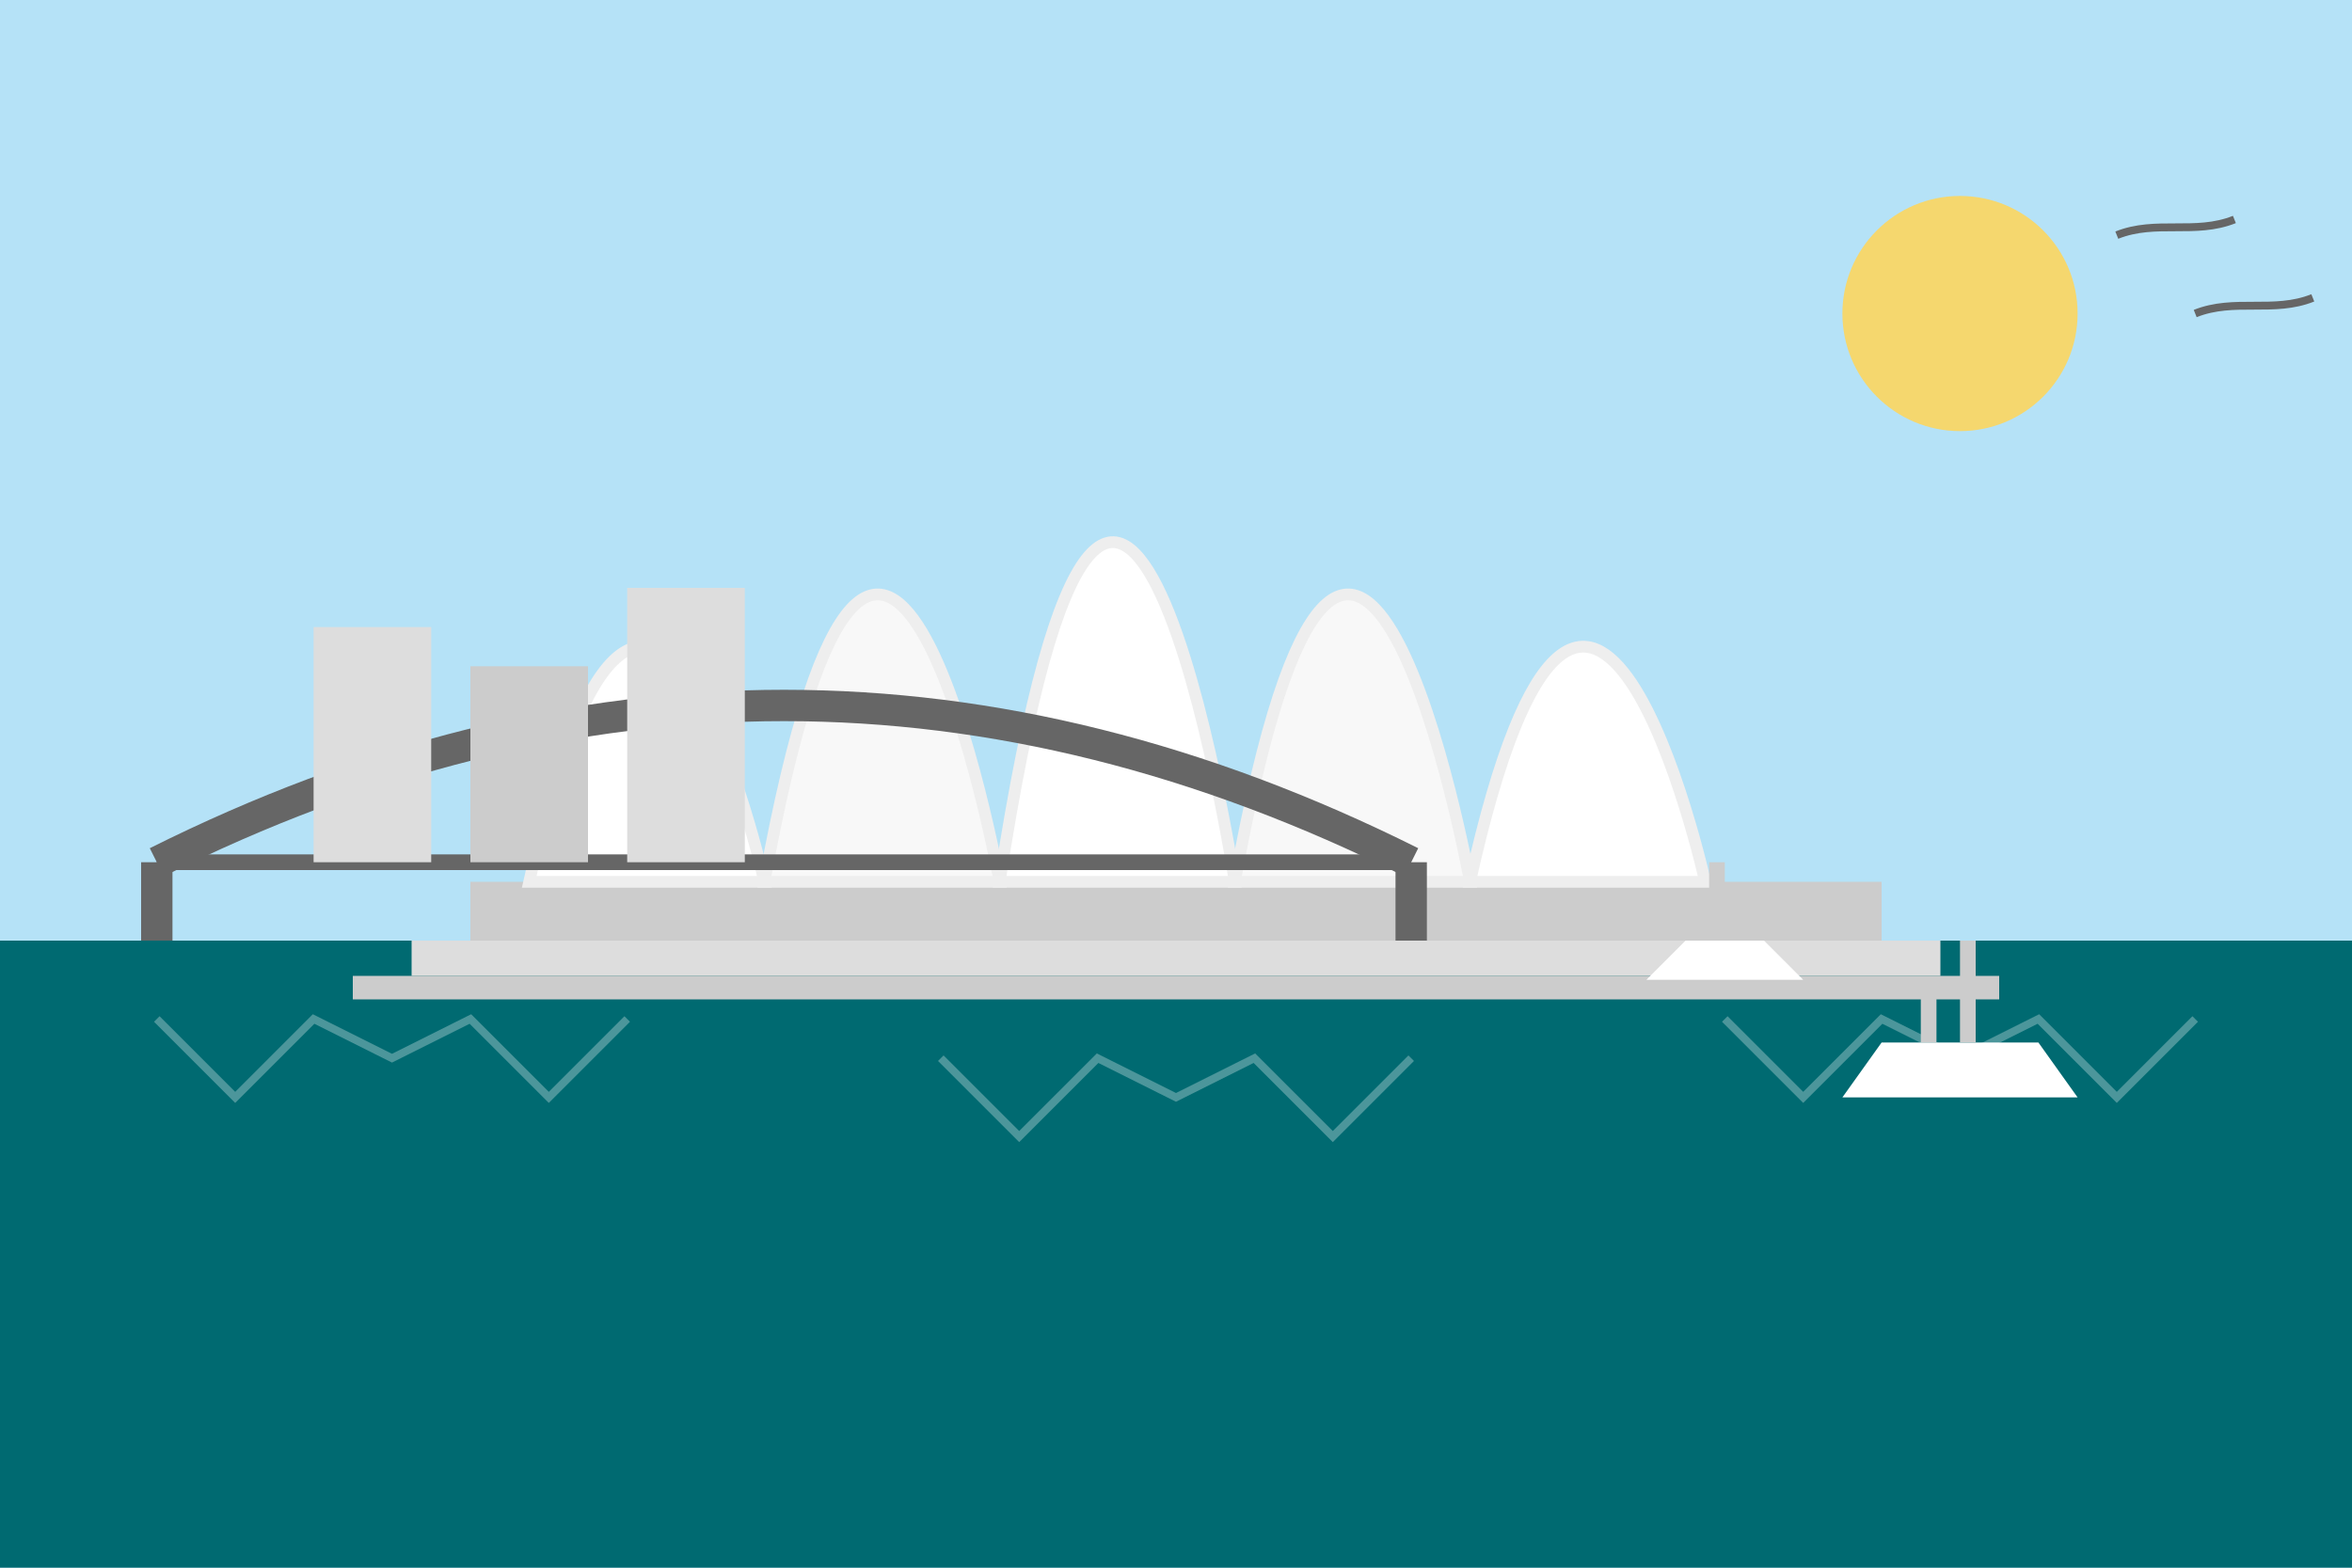 <svg width="300" height="200" viewBox="0 0 300 200" fill="none" xmlns="http://www.w3.org/2000/svg">
  <!-- Sky background -->
  <rect width="300" height="200" fill="#B5E2F7"/>
  
  <!-- Water -->
  <rect y="120" width="300" height="80" fill="#006A71"/>
  
  <!-- Water reflections -->
  <path d="M20 130 L30 140 L40 130 L50 135 L60 130 L70 140 L80 130" stroke="#FFFFFF" stroke-width="1" stroke-opacity="0.3"/>
  <path d="M120 135 L130 145 L140 135 L150 140 L160 135 L170 145 L180 135" stroke="#FFFFFF" stroke-width="1" stroke-opacity="0.3"/>
  <path d="M220 130 L230 140 L240 130 L250 135 L260 130 L270 140 L280 130" stroke="#FFFFFF" stroke-width="1" stroke-opacity="0.3"/>
  
  <!-- Opera House structure -->
  <g transform="translate(150, 120) scale(1.5)">
    <!-- Main base -->
    <rect x="-60" y="-5" width="120" height="5" fill="#CCCCCC"/>
    
    <!-- Shell 1 - Leftmost -->
    <path d="M-55 -5 C-45 -50 -35 -5 -35 -5 Z" fill="#FFFFFF" stroke="#EEEEEE"/>
    
    <!-- Shell 2 -->
    <path d="M-35 -5 C-25 -60 -15 -5 -15 -5 Z" fill="#F8F8F8" stroke="#EEEEEE"/>
    
    <!-- Shell 3 -->
    <path d="M-15 -5 C-5 -70 5 -5 5 -5 Z" fill="#FFFFFF" stroke="#EEEEEE"/>
    
    <!-- Shell 4 -->
    <path d="M5 -5 C15 -60 25 -5 25 -5 Z" fill="#F8F8F8" stroke="#EEEEEE"/>
    
    <!-- Shell 5 - Rightmost -->
    <path d="M25 -5 C35 -50 45 -5 45 -5 Z" fill="#FFFFFF" stroke="#EEEEEE"/>
    
    <!-- Steps leading to the Opera House -->
    <rect x="-65" y="0" width="130" height="3" fill="#DDDDDD"/>
    <rect x="-70" y="3" width="140" height="2" fill="#CCCCCC"/>
  </g>
  
  <!-- Background landmarks - Sydney Harbour Bridge (simplified) -->
  <g transform="translate(100, 110)">
    <path d="M-80 0 Q0 -40 80 0" stroke="#666666" stroke-width="4" fill="none"/>
    <path d="M-80 0 H80" stroke="#666666" stroke-width="2"/>
    <!-- Bridge pylons -->
    <rect x="-82" y="0" width="4" height="10" fill="#666666"/>
    <rect x="78" y="0" width="4" height="10" fill="#666666"/>
  </g>
  
  <!-- Foreground landmark - Circular Quay buildings -->
  <g transform="translate(40, 110)">
    <rect x="0" y="-30" width="15" height="30" fill="#DDDDDD"/>
    <rect x="20" y="-25" width="15" height="25" fill="#CCCCCC"/>
    <rect x="40" y="-35" width="15" height="35" fill="#DDDDDD"/>
  </g>
  
  <!-- Boats in the harbor -->
  <g transform="translate(220, 125)">
    <path d="M-10 0 L-5 -5 L5 -5 L10 0 Z" fill="#FFFFFF"/>
    <path d="M-2 -5 L-2 -15 L0 -15 L0 -5 Z" fill="#CCCCCC"/>
  </g>
  
  <g transform="translate(250, 140)">
    <path d="M-15 0 L-10 -7 L10 -7 L15 0 Z" fill="#FFFFFF"/>
    <path d="M-5 -7 L-5 -15 L-3 -15 L-3 -7 Z" fill="#CCCCCC"/>
    <path d="M0 -7 L0 -20 L2 -20 L2 -7 Z" fill="#CCCCCC"/>
  </g>
  
  <!-- Sun -->
  <circle cx="250" cy="40" r="15" fill="#F5D76E"/>
  
  <!-- Birds -->
  <path d="M270 30 C275 28 280 30 285 28" stroke="#666666" stroke-width="1" fill="none"/>
  <path d="M280 40 C285 38 290 40 295 38" stroke="#666666" stroke-width="1" fill="none"/>
</svg>
